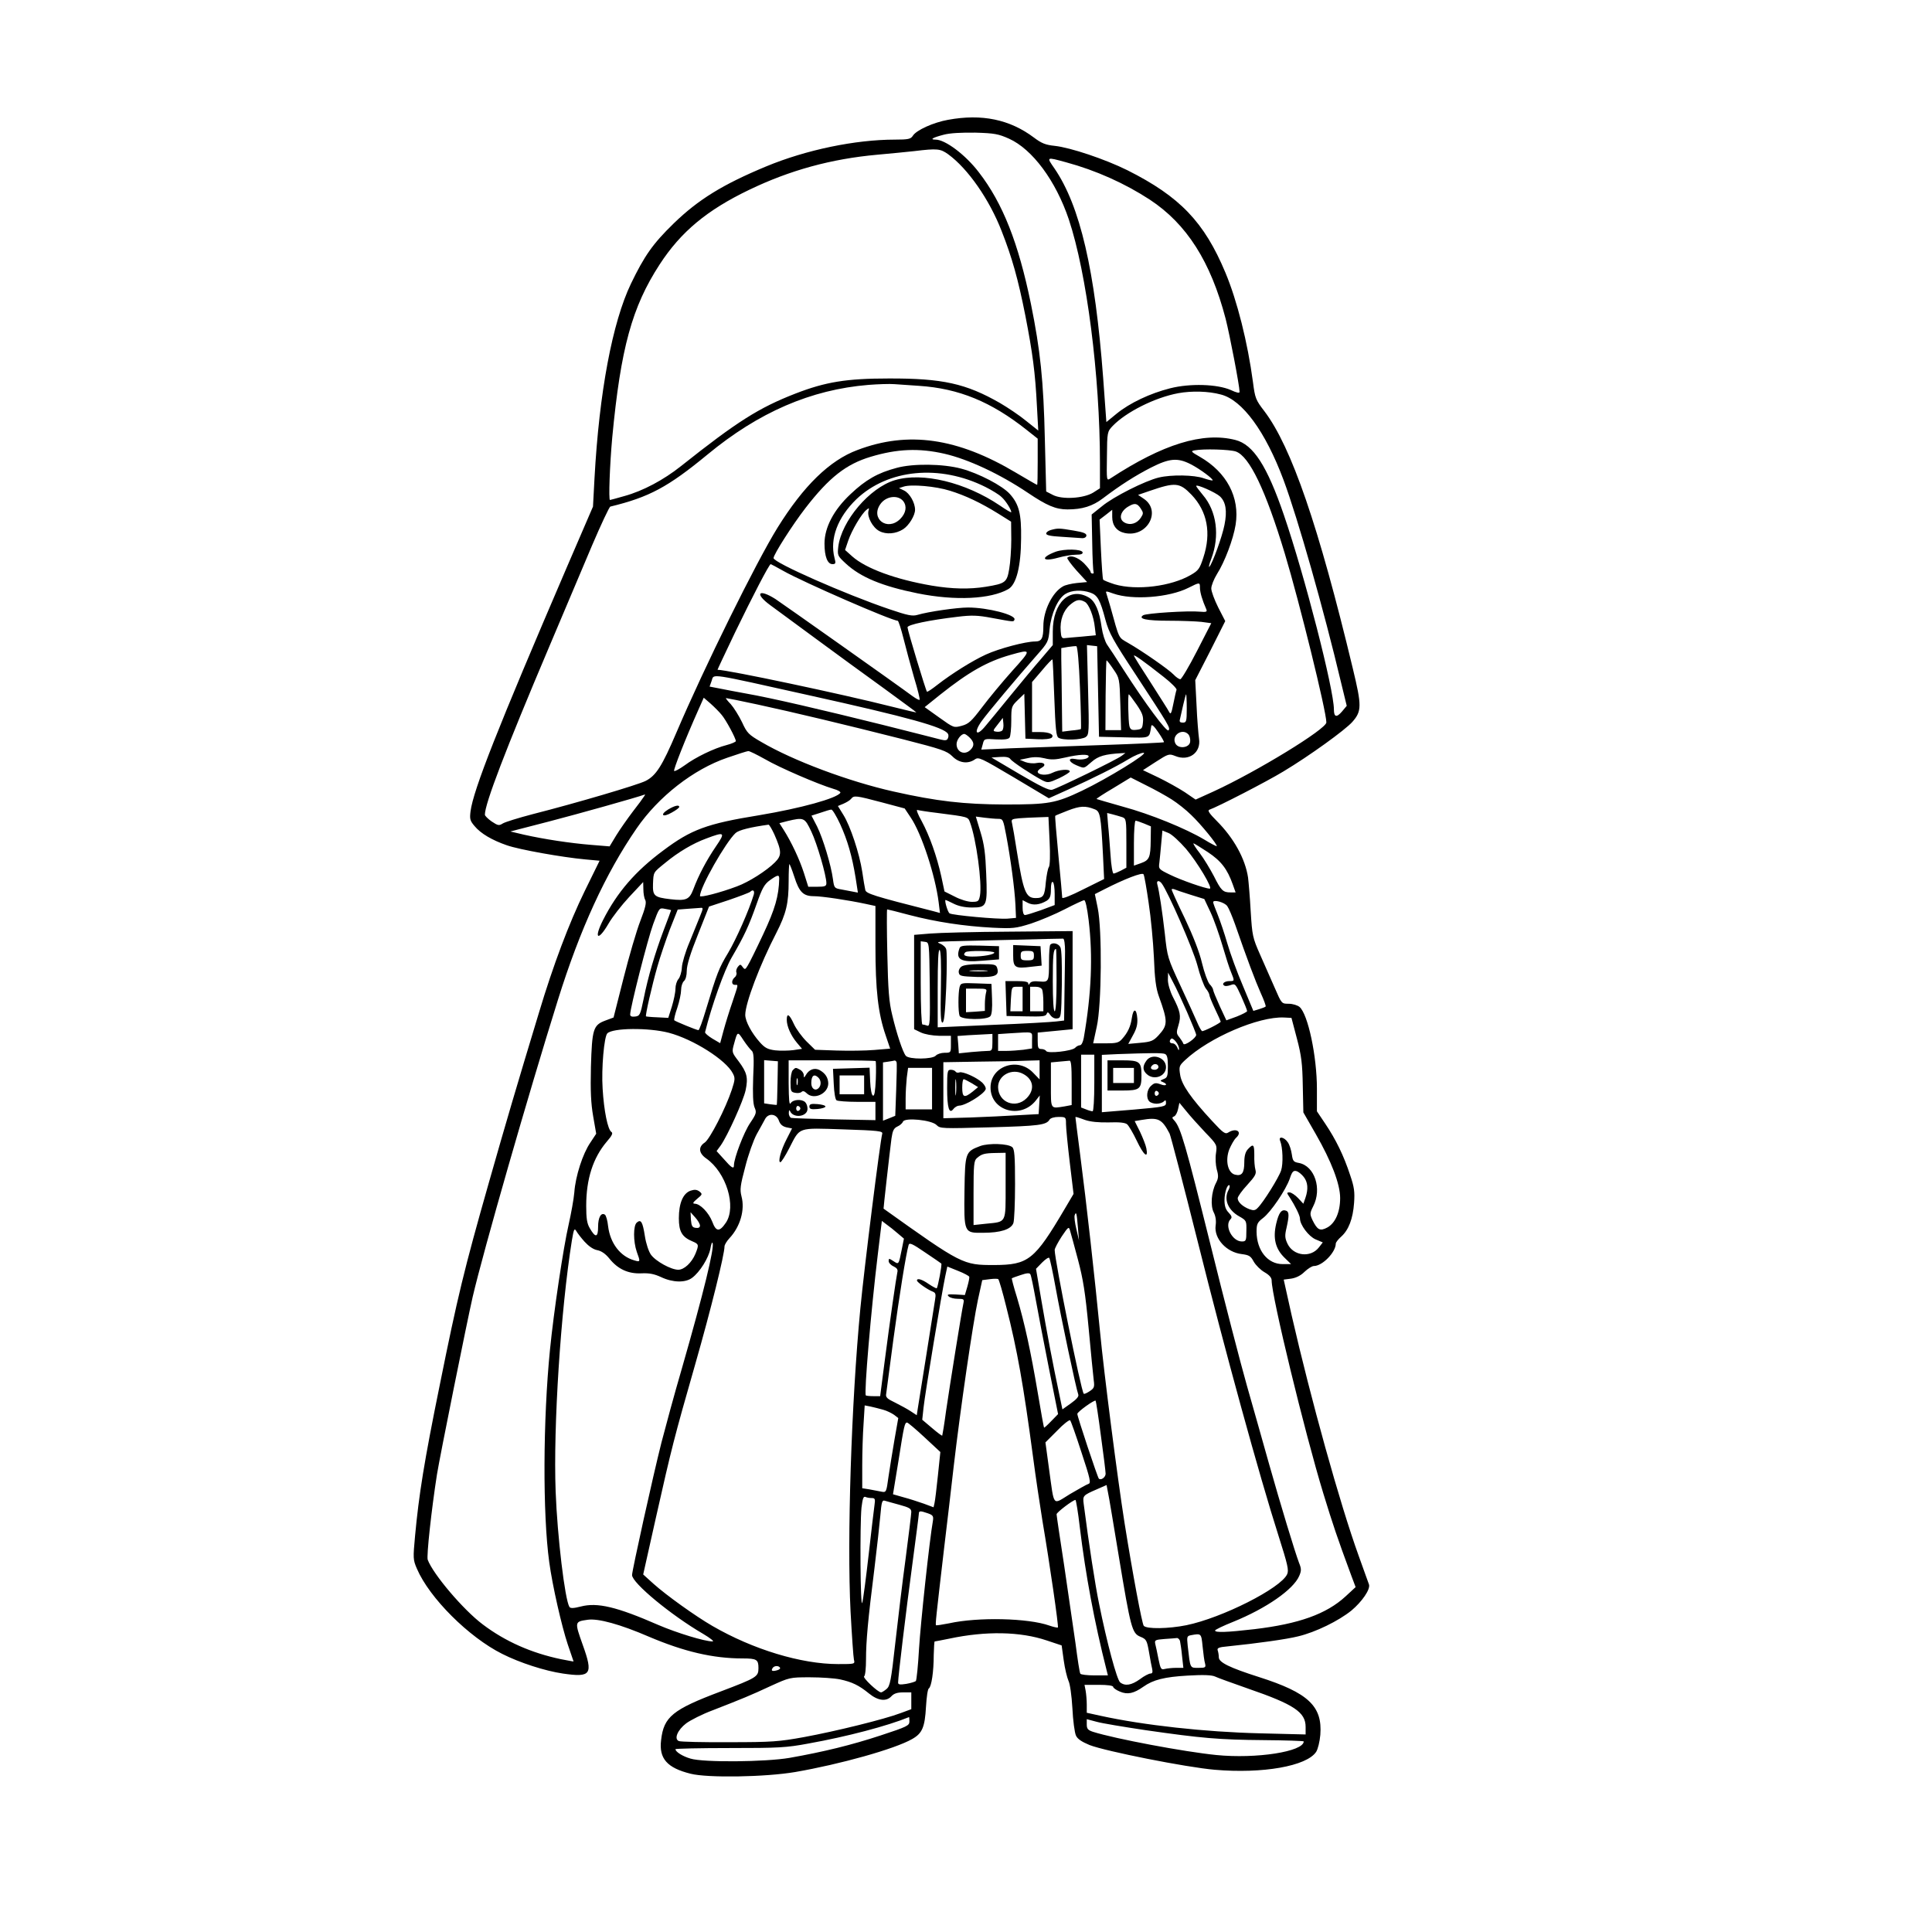 <?xml version="1.0" standalone="no"?>
<!DOCTYPE svg PUBLIC "-//W3C//DTD SVG 20010904//EN"
 "http://www.w3.org/TR/2001/REC-SVG-20010904/DTD/svg10.dtd">
<svg version="1.0" xmlns="http://www.w3.org/2000/svg"
 width="1024pt" height="1024pt" viewBox="0 0 1024 1024"
 preserveAspectRatio="xMidYMid meet">
<g transform="translate(0,1024) scale(0.1,-0.1)"
fill="#000000" stroke="none">
<path d="M5025 9605 c-78 -14 -169 -55 -187 -85 -11 -17 -24 -20 -95 -20 -209
0 -470 -54 -682 -142 -231 -96 -360 -176 -490 -302 -111 -108 -155 -171 -227
-320 -98 -205 -168 -574 -193 -1031 l-8 -150 -138 -320 c-368 -856 -496 -1181
-511 -1295 -5 -40 -3 -50 21 -78 33 -40 93 -75 171 -102 65 -23 295 -64 416
-75 l76 -7 -79 -161 c-83 -170 -167 -393 -242 -643 -121 -399 -173 -576 -265
-899 -133 -467 -167 -609 -261 -1075 -83 -407 -111 -584 -131 -800 -11 -119
-11 -127 10 -175 66 -154 274 -362 452 -451 93 -47 226 -90 321 -104 150 -22
162 -5 106 151 -44 124 -44 124 26 134 56 8 172 -24 325 -90 186 -79 339 -115
496 -115 75 0 84 -6 84 -51 0 -46 -8 -51 -200 -124 -255 -96 -302 -134 -316
-258 -12 -98 32 -147 156 -178 90 -23 396 -18 555 9 237 41 528 122 620 175
53 30 67 62 73 171 3 50 9 94 15 97 14 9 26 89 26 177 1 39 3 72 5 72 3 0 38
7 78 15 193 41 375 38 517 -10 l78 -26 11 -79 c6 -44 18 -92 25 -108 8 -15 17
-77 21 -146 3 -65 12 -131 19 -145 8 -18 31 -33 72 -50 85 -33 512 -118 663
-131 254 -22 488 19 538 95 9 14 19 54 22 90 12 152 -64 223 -324 306 -157 50
-214 78 -214 105 0 12 -3 29 -6 37 -4 12 6 17 53 21 157 16 314 38 373 53 93
22 215 82 283 137 56 47 101 112 93 138 -3 7 -27 76 -55 153 -99 274 -253 828
-355 1274 l-42 189 39 5 c26 4 51 16 71 36 18 17 40 31 50 31 45 0 116 73 116
119 0 6 13 23 29 37 39 35 62 94 68 179 4 58 1 83 -21 147 -34 104 -76 189
-131 271 l-45 67 0 119 c0 172 -47 395 -92 434 -11 9 -36 17 -58 17 -37 0 -37
0 -73 83 -20 45 -55 125 -78 177 -40 90 -42 102 -50 230 -4 74 -11 155 -14
179 -15 100 -76 210 -166 300 -37 37 -50 55 -40 59 44 15 306 150 393 203 137
82 328 220 366 263 50 57 50 85 2 284 -181 754 -325 1173 -468 1362 -47 61
-50 70 -61 155 -28 210 -84 432 -146 580 -112 268 -241 403 -520 543 -117 58
-301 120 -385 129 -48 5 -69 13 -110 44 -128 96 -276 127 -455 94z m323 -100
c124 -56 248 -223 317 -428 95 -285 165 -828 165 -1289 l0 -136 -36 -23 c-51
-31 -165 -38 -214 -12 l-35 18 -7 275 c-7 315 -24 473 -74 720 -66 322 -149
533 -276 697 -71 93 -178 173 -229 173 -34 0 -15 11 43 26 33 9 96 12 168 11
101 -3 122 -7 178 -32z m-322 -83 c104 -76 218 -239 283 -407 55 -140 87 -253
126 -450 38 -196 52 -299 61 -479 l7 -128 -64 51 c-35 29 -98 71 -139 95 -180
103 -304 131 -590 130 -223 0 -334 -18 -494 -80 -193 -75 -309 -148 -606 -384
-93 -74 -202 -132 -300 -159 -41 -12 -76 -21 -77 -21 -8 0 -1 187 12 331 45
475 105 692 251 917 113 174 252 289 475 396 216 104 435 164 679 186 69 6
157 15 195 19 124 15 139 13 181 -17z m624 -42 c159 -43 312 -112 444 -198
196 -129 323 -329 402 -631 22 -86 74 -357 74 -388 0 -8 -15 -5 -47 10 -71 31
-215 36 -321 9 -107 -27 -214 -78 -283 -134 l-55 -45 -17 234 c-43 571 -122
911 -258 1110 -43 62 -45 62 61 33z m-779 -1185 c211 -14 382 -84 571 -234
l58 -46 0 -122 c0 -68 -1 -123 -3 -123 -2 0 -52 29 -113 65 -309 184 -570 222
-839 120 -148 -55 -286 -190 -424 -412 -113 -182 -388 -739 -536 -1086 -76
-178 -108 -228 -163 -256 -41 -21 -366 -117 -598 -176 -76 -20 -148 -42 -160
-50 -19 -12 -25 -11 -58 11 -20 14 -36 30 -36 36 0 58 109 343 340 888 78 184
181 427 228 539 48 112 91 204 97 206 206 50 305 103 515 276 271 224 548 344
853 369 51 4 112 6 137 4 25 -2 84 -6 131 -9z m1600 -46 c114 -29 236 -196
332 -453 76 -204 214 -690 305 -1074 l30 -123 -25 -30 c-29 -34 -43 -30 -43
11 0 105 -154 706 -265 1030 -89 260 -162 374 -257 398 -172 44 -385 -22 -663
-204 -20 -13 -20 -11 -18 117 1 129 2 131 30 161 71 74 224 151 348 174 71 13
160 11 226 -7z m-1465 -314 c126 -29 293 -107 442 -207 101 -68 148 -88 210
-88 78 0 133 17 188 59 91 69 171 120 255 163 97 49 140 53 209 18 48 -24 123
-80 117 -86 -2 -2 -23 3 -47 11 -50 18 -172 20 -238 4 -72 -17 -241 -102 -301
-152 l-55 -44 3 -149 c1 -82 5 -152 7 -156 3 -5 0 -8 -5 -8 -6 0 -11 4 -11 10
0 5 -16 25 -35 45 -33 32 -72 45 -88 29 -3 -4 19 -34 49 -68 l56 -61 -54 -5
c-29 -3 -63 -11 -74 -18 -56 -31 -104 -128 -104 -211 0 -65 -9 -81 -44 -81
-50 0 -190 -37 -260 -69 -72 -33 -181 -101 -258 -161 -28 -22 -53 -39 -55 -36
-6 6 -103 326 -103 341 0 14 114 38 266 56 74 9 106 8 180 -6 120 -22 116 -22
121 -9 9 25 -142 64 -246 64 -58 0 -211 -22 -268 -39 -27 -8 -52 -3 -149 30
-233 79 -614 247 -614 271 0 19 101 177 169 265 126 163 216 233 346 272 140
42 255 47 391 16z m1544 12 c72 -25 158 -204 260 -542 78 -259 220 -835 220
-894 0 -35 -368 -260 -596 -365 l-97 -44 -57 39 c-32 21 -95 56 -140 78 l-82
39 68 44 c67 43 70 44 103 31 72 -30 138 18 126 92 -3 22 -10 101 -13 175 l-7
135 80 156 79 157 -37 72 c-20 40 -37 85 -37 101 0 15 14 50 30 76 41 64 87
186 99 262 23 145 -47 278 -190 360 -46 26 -49 30 -28 34 49 9 185 5 219 -6z
m-235 -229 c84 -88 106 -203 63 -333 -19 -59 -26 -69 -66 -92 -104 -61 -288
-84 -404 -50 -31 10 -59 21 -61 25 -3 4 -8 77 -12 162 l-7 156 34 26 33 26 0
-38 c0 -45 24 -76 66 -85 118 -26 197 116 102 181 l-31 21 61 21 c137 47 159
45 222 -20z m151 -9 c31 -29 39 -77 24 -151 -12 -62 -64 -205 -80 -222 -5 -5
-1 14 10 42 46 122 29 253 -45 339 -19 23 -35 44 -35 47 0 12 103 -34 126 -55z
m-420 -64 c15 -23 15 -27 0 -50 -20 -30 -56 -41 -85 -25 -35 18 -23 63 24 88
30 17 43 14 61 -13z m-1894 -331 c104 -59 574 -264 606 -264 4 0 18 -43 31
-95 13 -52 38 -145 56 -207 19 -62 32 -115 29 -117 -2 -3 -19 6 -37 19 -72 54
-695 494 -727 515 -90 57 -113 30 -27 -33 28 -21 138 -101 242 -178 105 -77
267 -196 362 -264 94 -69 171 -125 170 -126 -1 -1 -60 13 -132 31 -256 65
-869 195 -922 195 -1 0 41 89 93 198 92 190 181 362 189 362 1 0 32 -16 67
-36z m2208 -91 c1 -25 12 -63 34 -113 5 -13 -1 -15 -35 -12 -60 6 -283 -8
-300 -19 -29 -19 17 -29 136 -29 66 0 144 -3 172 -6 l53 -7 -76 -148 c-42 -82
-82 -149 -88 -149 -7 0 -23 11 -36 25 -26 27 -165 124 -242 168 -51 30 -44 15
-93 192 -9 30 -18 61 -21 70 -5 13 -2 13 37 -1 102 -36 295 -21 397 30 62 31
62 31 62 -1z m-581 -24 c38 -13 52 -38 80 -144 19 -70 40 -108 160 -290 178
-272 186 -284 174 -296 -10 -10 -123 142 -238 321 -37 58 -76 118 -87 133 -11
16 -24 57 -29 92 -12 87 -34 138 -68 158 -100 59 -191 -26 -191 -180 l0 -72
-62 -73 c-35 -40 -107 -127 -161 -193 -54 -66 -114 -140 -134 -163 -48 -59
-65 -37 -20 26 33 46 189 232 293 350 59 67 61 71 67 137 8 82 44 163 84 187
32 20 86 23 132 7z m-29 -49 c21 -11 47 -76 53 -136 l5 -41 -72 -7 c-39 -3
-80 -7 -91 -8 -17 -3 -21 4 -23 37 -5 57 14 109 49 139 33 28 50 32 79 16z
m-26 -454 c5 -119 7 -218 5 -220 -2 -2 -25 -6 -51 -8 l-48 -6 -2 164 c-1 90
-2 190 -3 222 l0 57 35 6 c19 3 40 5 45 4 6 -1 14 -89 19 -219z m96 -21 l5
-240 132 -3 c146 -3 133 -8 145 60 2 11 14 1 37 -33 19 -27 32 -51 30 -53 -2
-2 -150 -9 -329 -15 -179 -6 -396 -14 -482 -17 l-157 -7 8 29 c7 29 8 29 71
25 45 -2 65 1 71 10 5 8 9 48 9 90 0 73 1 76 35 109 l34 33 3 -119 3 -119 64
-3 c37 -2 69 2 75 8 16 16 -11 30 -61 30 l-43 0 0 133 0 132 53 62 c28 34 53
60 55 58 2 -2 6 -94 10 -204 6 -162 10 -204 22 -211 23 -15 124 -12 145 4 17
12 18 27 12 250 l-6 237 27 -3 27 -3 5 -240z m-455 109 c-52 -58 -124 -145
-160 -193 -57 -75 -71 -88 -108 -98 -42 -11 -42 -11 -119 44 l-77 55 82 66
c151 120 249 176 373 211 113 32 113 30 9 -85z m803 -32 c40 -31 70 -62 68
-68 -3 -7 -10 -40 -17 -74 -10 -51 -14 -59 -22 -44 -5 11 -50 80 -98 156 -49
75 -89 139 -89 143 0 7 49 -27 158 -113z m-267 41 c32 -46 33 -49 37 -185 l4
-138 -41 0 -42 0 1 185 c1 102 3 185 5 185 2 0 19 -21 36 -47z m-1609 -139
c519 -115 711 -168 732 -203 4 -5 4 -16 0 -24 -4 -11 -13 -13 -37 -7 -18 5
-158 40 -312 79 -318 79 -588 142 -720 165 -49 9 -113 21 -142 27 l-52 10 11
31 c13 38 -24 43 520 -78z m1732 -48 c30 -44 37 -62 34 -93 -3 -34 -6 -38 -34
-41 -26 -3 -33 1 -38 20 -6 24 -9 168 -3 168 2 0 20 -24 41 -54z m266 -21 c0
-69 -2 -75 -21 -75 -15 0 -19 5 -15 18 2 9 10 43 17 75 7 31 14 57 16 57 1 0
3 -34 3 -75z m-2465 -34 c23 -27 75 -124 75 -139 0 -4 -22 -14 -49 -21 -66
-17 -164 -64 -223 -108 -27 -19 -52 -33 -55 -29 -5 5 58 166 129 325 l28 63
37 -32 c20 -18 46 -44 58 -59z m190 55 c194 -42 462 -106 770 -184 207 -53
233 -62 262 -90 35 -36 83 -43 120 -17 20 14 32 8 206 -95 l186 -111 102 46
c134 61 251 119 320 161 31 19 67 34 80 34 31 0 -192 -137 -326 -201 -141 -67
-177 -73 -410 -73 -216 1 -359 17 -590 69 -236 53 -531 163 -701 263 -66 38
-75 47 -101 104 -17 35 -44 78 -60 96 -17 17 -28 32 -25 32 4 0 79 -15 167
-34z m1297 -138 c-5 -5 -19 -8 -31 -6 -20 3 -20 4 7 38 l27 35 3 -29 c2 -16
-1 -33 -6 -38z m988 -22 c6 -8 10 -25 8 -38 -4 -32 -62 -39 -78 -9 -23 44 38
85 70 47z m-1160 -16 c24 -24 25 -43 4 -64 -30 -31 -74 -13 -74 30 0 23 24 54
41 54 5 0 18 -9 29 -20z m-1085 -114 c77 -45 282 -133 362 -157 23 -6 40 -16
37 -21 -18 -29 -209 -82 -431 -119 -278 -45 -360 -76 -508 -187 -147 -109
-244 -221 -319 -369 -50 -99 -27 -115 29 -19 20 35 70 99 110 142 l74 79 1
-38 c0 -21 4 -47 10 -57 7 -14 1 -41 -26 -111 -20 -51 -60 -188 -89 -303 l-53
-209 -43 -16 c-65 -24 -71 -45 -77 -246 -3 -128 0 -193 12 -262 l16 -92 -31
-47 c-40 -58 -79 -178 -85 -264 -3 -36 -17 -112 -30 -170 -28 -122 -79 -461
-99 -664 -37 -371 -39 -870 -4 -1125 17 -126 66 -340 98 -436 17 -49 31 -90
31 -91 0 -1 -30 5 -67 12 -157 33 -295 94 -414 184 -103 77 -264 267 -292 343
-7 19 20 267 49 452 16 99 158 804 189 940 57 245 296 1077 452 1575 117 375
253 671 417 909 116 169 302 314 481 375 55 19 105 35 111 35 6 1 46 -19 89
-43z m1890 18 c-25 -20 -338 -172 -369 -180 -16 -4 -61 18 -172 83 l-149 88
45 3 c30 2 48 -1 55 -11 10 -15 115 -84 170 -113 28 -14 33 -14 88 11 31 15
57 31 57 36 0 15 -58 10 -92 -7 -30 -16 -78 -12 -78 6 0 5 9 14 20 20 30 16
13 33 -25 26 -18 -4 -45 -1 -61 5 l-29 12 44 9 c29 7 58 6 87 -1 35 -9 58 -8
110 4 73 17 124 19 124 6 0 -13 -39 -21 -71 -14 -41 8 -37 -15 6 -33 44 -18
38 -19 81 18 35 31 71 41 159 46 l20 1 -20 -15z m265 -231 c30 -19 77 -56 103
-82 51 -48 142 -160 136 -166 -2 -1 -32 14 -66 35 -97 58 -285 135 -433 175
-74 21 -136 39 -138 40 -2 2 38 28 89 58 l92 56 81 -41 c45 -22 106 -56 136
-75z m-2797 15 c-4 -7 -31 -44 -60 -81 -28 -37 -68 -94 -87 -125 l-35 -58 -98
8 c-111 9 -249 30 -356 54 l-72 17 205 53 c154 40 468 128 508 143 2 1 0 -5
-5 -11z m1262 -31 l120 -32 32 -48 c58 -86 130 -307 148 -449 l7 -57 -33 9
c-323 82 -360 94 -363 114 -3 12 -10 55 -16 96 -15 97 -63 242 -100 301 l-29
47 29 12 c16 7 35 18 41 26 15 19 24 18 164 -19z m1126 -36 c30 -11 34 -29 45
-243 l6 -127 -111 -55 c-67 -34 -111 -51 -111 -44 0 7 -9 107 -20 222 -11 115
-19 211 -17 212 1 2 32 14 67 28 65 25 93 26 141 7z m-1348 -79 c39 -86 63
-168 82 -285 l12 -78 -26 5 c-14 3 -43 8 -63 12 -35 6 -37 8 -43 53 -10 76
-53 217 -84 280 l-30 58 47 15 c26 9 52 17 58 17 6 1 27 -34 47 -77z m517 59
c163 -21 160 -20 171 -49 33 -87 65 -323 53 -389 -6 -30 -9 -33 -43 -33 -21 0
-61 12 -91 28 l-54 27 -17 80 c-24 108 -62 215 -104 293 -20 35 -30 62 -23 59
7 -2 56 -10 108 -16z m978 -22 c21 -8 22 -13 22 -138 l0 -130 -30 -16 c-16 -8
-33 -15 -38 -15 -5 0 -13 44 -16 98 -4 53 -9 125 -13 160 l-5 63 28 -7 c16 -4
39 -11 52 -15z m-658 -9 c26 0 27 -3 43 -87 23 -122 45 -284 49 -368 l3 -70
-45 -4 c-51 -4 -292 18 -307 28 -10 6 -29 71 -21 71 2 0 21 -9 43 -20 26 -13
59 -20 97 -20 79 0 82 8 75 179 -4 105 -10 155 -30 220 l-25 83 46 -6 c24 -3
57 -6 72 -6z m273 -117 c4 -77 2 -132 -4 -139 -5 -6 -12 -43 -16 -80 -6 -73
-13 -84 -54 -84 -52 0 -65 34 -99 245 -11 72 -23 140 -26 152 -5 20 -2 22 37
26 24 2 69 4 100 5 l56 2 6 -127z m-1263 50 c31 -65 80 -234 80 -274 0 -16 -8
-19 -48 -19 l-48 0 -23 73 c-24 74 -66 163 -107 228 l-23 36 42 11 c88 21 92
19 127 -55z m1764 42 l36 -15 -1 -73 c-1 -92 -7 -106 -52 -122 l-37 -13 0 119
c0 66 4 119 9 119 5 0 25 -7 45 -15z m-1960 -57 c40 -91 40 -112 3 -149 -44
-44 -138 -104 -201 -127 -87 -33 -196 -61 -196 -51 0 46 136 285 189 334 18
16 80 31 174 44 4 1 18 -23 31 -51z m2182 -77 c61 -72 144 -211 126 -211 -23
0 -152 45 -209 73 -62 30 -63 31 -58 66 2 20 7 66 10 103 l6 66 32 -13 c18 -7
59 -45 93 -84z m-2492 12 c-49 -72 -91 -151 -119 -226 -21 -55 -38 -63 -122
-53 -86 10 -94 18 -92 81 3 64 0 59 64 111 70 58 148 104 219 130 98 37 102
33 50 -43z m2607 -29 c71 -47 104 -90 133 -172 l15 -42 -27 0 c-40 0 -50 10
-88 86 -20 38 -53 93 -75 122 -22 28 -37 52 -33 52 3 0 37 -21 75 -46z m-2191
-131 c26 -82 48 -103 104 -103 42 0 182 -21 275 -41 l51 -11 0 -211 c0 -234
14 -358 54 -474 l24 -71 -84 -7 c-47 -4 -137 -5 -200 -3 l-114 4 -45 44 c-25
25 -55 66 -67 92 -24 53 -38 61 -38 23 0 -35 22 -84 54 -122 l27 -32 -47 -7
c-25 -3 -68 -4 -95 -1 -40 5 -55 13 -81 42 -44 49 -78 112 -78 146 0 61 77
265 165 435 52 102 65 156 65 274 0 50 2 90 4 90 2 0 14 -30 26 -67z m1878
-138 c12 -77 24 -207 28 -290 4 -111 11 -164 26 -205 49 -136 48 -153 -2 -208
-27 -29 -39 -34 -95 -39 l-65 -6 25 46 c19 34 25 57 23 89 -4 54 -21 56 -29 3
-6 -45 -22 -79 -52 -112 -17 -20 -31 -23 -87 -23 l-66 0 19 88 c26 115 29 515
5 630 l-15 73 51 26 c106 54 201 91 207 79 4 -6 16 -74 27 -151z m-1958 128
c-2 -92 -22 -161 -85 -295 -37 -79 -74 -154 -82 -166 -13 -22 -16 -22 -27 -7
-11 15 -13 15 -25 1 -7 -9 -11 -22 -8 -30 3 -8 -1 -20 -9 -26 -18 -16 -18 -40
1 -40 19 0 20 9 -13 -91 -16 -46 -37 -114 -47 -151 l-18 -67 -41 24 c-23 14
-40 29 -39 34 34 138 102 329 141 396 67 115 91 167 132 283 30 86 42 106 71
127 41 29 49 30 49 8z m1460 -82 l0 -58 -72 -27 c-40 -14 -79 -26 -85 -26 -8
0 -13 15 -13 39 l0 40 27 -14 c29 -15 64 -11 101 11 17 12 22 24 22 60 0 28 4
43 10 39 6 -3 10 -32 10 -64z m567 57 c33 -43 166 -347 189 -433 14 -55 35
-111 45 -124 11 -13 19 -29 19 -35 0 -6 14 -40 30 -74 17 -35 30 -65 30 -67 0
-7 -93 -54 -99 -50 -4 2 -16 23 -26 47 -10 24 -50 111 -88 193 -68 146 -70
153 -83 275 -14 122 -30 227 -40 263 -6 20 9 23 23 5z m152 -60 l74 -23 33
-70 c18 -38 46 -118 63 -176 17 -58 37 -122 46 -142 19 -47 19 -47 -9 -47 -26
0 -43 -15 -27 -24 5 -4 20 -2 34 3 24 9 26 6 56 -60 17 -38 31 -73 31 -78 0
-4 -25 -17 -55 -29 l-55 -20 -35 75 c-19 42 -35 81 -35 86 0 6 -8 20 -19 31
-10 12 -28 61 -40 111 -13 57 -47 144 -91 237 -39 80 -70 149 -70 153 0 4 6 4
13 2 6 -3 45 -16 86 -29z m-2314 0 c-25 -83 -93 -236 -135 -307 -50 -83 -59
-106 -120 -308 -17 -57 -34 -103 -38 -103 -10 0 -121 46 -128 52 -3 3 4 33 16
67 11 33 20 76 20 94 0 19 7 40 15 47 9 8 15 29 15 55 0 29 19 92 59 191 l59
149 106 35 c58 20 108 39 112 43 15 15 25 6 19 -15z m1775 -135 c23 -192 15
-389 -26 -625 -4 -21 -12 -38 -20 -38 -7 0 -19 -6 -26 -14 -18 -17 -143 -31
-153 -17 -3 6 -15 11 -26 11 -16 0 -19 7 -19 43 l0 44 93 9 92 9 0 260 0 260
-335 -3 c-184 -1 -373 -6 -420 -10 l-85 -7 0 -250 0 -250 35 -17 c21 -10 60
-17 98 -18 l62 0 0 -45 c0 -44 0 -45 -34 -45 -18 0 -39 -7 -46 -15 -17 -20
-142 -21 -159 -1 -16 19 -49 118 -72 216 -17 68 -22 133 -26 323 -3 130 -3
237 -1 237 3 0 56 -13 119 -30 142 -37 289 -59 440 -67 108 -5 121 -4 204 22
48 16 129 50 179 76 50 26 96 47 102 48 7 1 16 -41 24 -106z m735 74 c8 -11
26 -54 41 -96 64 -185 108 -301 136 -364 17 -37 29 -70 26 -72 -3 -3 -19 -9
-35 -14 l-30 -9 -55 132 c-31 72 -68 174 -83 226 -15 52 -38 120 -51 152 -13
32 -24 61 -24 66 0 16 61 0 75 -21z m-2948 -21 c0 -1 -17 -48 -39 -105 -47
-125 -83 -247 -107 -367 -17 -83 -20 -89 -45 -92 -17 -2 -26 1 -26 11 0 35 93
400 122 479 32 87 32 87 62 81 17 -3 32 -6 33 -7z m153 -33 c-11 -27 -36 -88
-56 -138 -21 -49 -39 -110 -40 -133 -1 -24 -10 -52 -18 -61 -9 -10 -16 -33
-16 -52 0 -19 -9 -61 -19 -94 l-19 -60 -58 3 c-32 1 -59 4 -60 5 -5 4 32 165
60 263 14 50 44 138 66 197 l42 106 51 4 c29 2 60 4 69 5 16 2 16 -1 -2 -45z
m1935 -186 c0 -37 -2 -134 -3 -216 l-2 -150 -42 -5 c-24 -3 -175 -12 -335 -18
l-293 -13 0 208 c0 138 3 206 10 202 7 -4 9 -74 7 -196 -3 -145 -1 -189 8
-189 9 0 14 49 20 184 4 102 4 194 0 205 -3 11 -18 24 -33 30 -22 8 -11 10 58
12 47 1 198 5 335 8 138 4 255 6 260 6 6 -1 10 -31 10 -68z m-717 -176 c2
-201 1 -223 -14 -217 -8 3 -20 6 -25 6 -5 0 -9 93 -9 221 l0 220 23 -3 c22 -3
22 -3 25 -227z m1364 -146 c26 -60 48 -114 48 -120 0 -17 -63 -61 -68 -47 -2
7 -12 22 -21 34 -16 19 -17 26 -5 64 15 49 10 74 -30 151 -15 30 -26 68 -26
90 l1 38 26 -50 c15 -27 48 -99 75 -160z m582 -140 c24 -91 29 -134 31 -251
l3 -140 66 -115 c82 -143 129 -264 129 -339 0 -75 -26 -133 -68 -156 -39 -21
-53 -13 -79 40 -14 31 -14 36 4 72 48 93 8 214 -75 230 -29 5 -33 10 -38 45
-3 22 -12 51 -21 64 -19 29 -52 35 -41 8 14 -34 17 -121 5 -157 -12 -37 -94
-169 -124 -198 -13 -14 -22 -15 -44 -7 -36 14 -62 38 -62 58 0 9 23 41 51 71
42 46 49 59 43 80 -4 14 -7 49 -6 78 0 57 -5 62 -34 31 -13 -14 -19 -36 -19
-69 0 -57 -13 -75 -49 -66 -38 9 -53 74 -31 133 10 24 26 53 37 63 34 31 1 54
-41 28 -17 -11 -27 -4 -87 61 -113 122 -161 192 -169 244 -7 44 -5 49 26 78
128 120 390 232 524 226 l40 -2 29 -110z m-3329 31 c129 -34 303 -144 339
-215 13 -24 12 -34 -5 -86 -33 -100 -117 -263 -144 -281 -35 -23 -32 -56 8
-84 106 -74 162 -255 104 -341 -34 -50 -52 -48 -72 6 -19 48 -64 95 -93 95
-13 1 -9 7 13 26 28 23 29 25 12 39 -14 10 -26 11 -47 4 -40 -14 -62 -67 -62
-146 0 -71 17 -100 73 -123 33 -14 34 -18 15 -65 -20 -48 -60 -85 -91 -85 -38
0 -120 45 -145 80 -12 17 -26 59 -32 98 -12 77 -21 91 -43 72 -19 -16 -19
-100 0 -155 20 -54 19 -55 -14 -45 -74 21 -127 91 -138 181 -3 30 -11 57 -17
61 -20 13 -36 -14 -36 -64 0 -58 -14 -60 -44 -8 -15 25 -19 52 -19 119 0 142
36 254 109 340 27 31 34 45 25 51 -20 12 -40 113 -47 230 -7 108 8 276 25 293
29 29 218 31 326 3z m439 -95 c11 -9 13 -39 8 -141 -3 -90 -1 -138 7 -159 12
-27 10 -34 -23 -83 -33 -48 -86 -187 -86 -224 0 -22 -12 -15 -53 32 l-39 43
22 30 c37 53 120 237 132 293 14 67 7 94 -38 154 -35 46 -36 47 -23 93 18 66
18 66 50 17 16 -24 36 -49 43 -55z m1486 55 l0 -43 -46 -7 c-26 -3 -66 -6 -90
-6 l-44 0 0 45 0 44 58 4 c137 8 122 13 122 -37z m-210 -11 c0 -40 -3 -45 -22
-45 -13 0 -53 -3 -89 -6 l-67 -7 -3 46 -4 46 55 4 c30 2 72 4 93 5 l37 2 0
-45z m989 -34 c0 -11 -3 -9 -9 7 -5 12 -16 22 -25 22 -16 0 -20 12 -8 24 10
10 43 -32 42 -53z m-75 -27 c12 -5 16 -21 16 -65 0 -53 -3 -61 -22 -68 -20 -8
-21 -10 -5 -16 30 -12 18 -24 -12 -12 -25 9 -33 8 -50 -8 -23 -20 -28 -64 -9
-83 7 -7 24 -12 38 -12 14 0 31 5 38 12 9 9 12 8 12 -8 0 -19 -11 -21 -170
-35 l-170 -14 0 152 0 152 83 4 c169 6 236 7 251 1z m-374 -154 c0 -86 -4
-150 -9 -150 -5 0 -21 4 -35 10 l-26 10 0 140 0 140 35 0 35 0 0 -150z m-1679
0 c-1 -63 -3 -115 -4 -116 -1 -1 -17 1 -34 3 l-33 5 0 115 0 114 36 -3 37 -3
-2 -115z m520 116 c2 -2 3 -45 1 -96 -3 -64 -7 -90 -15 -87 -7 2 -13 32 -15
76 l-3 72 -97 -3 -97 -3 4 -80 c2 -45 8 -83 15 -87 6 -4 55 -8 109 -8 l97 0 0
-49 0 -48 -217 4 c-120 3 -224 6 -230 8 -7 3 -13 15 -12 27 0 13 3 17 6 10 16
-41 93 -32 93 11 0 13 -5 28 -12 35 -18 18 -65 15 -77 -5 -8 -13 -10 16 -11
105 l0 122 228 0 c126 0 231 -2 233 -4z m111 -6 c2 -5 1 -71 -2 -147 l-5 -137
-32 -13 -33 -13 0 154 0 155 28 4 c15 2 30 5 34 6 3 0 8 -3 10 -9z m758 -41
l0 -50 -33 34 c-81 87 -227 37 -227 -77 0 -124 160 -170 240 -69 l21 27 -3
-49 -3 -50 -110 -6 c-60 -4 -174 -9 -252 -12 l-143 -4 0 148 0 149 183 3 c100
1 215 3 255 5 l72 2 0 -51z m170 -68 l0 -118 -37 -7 c-77 -12 -73 -19 -73 113
l0 120 43 4 c23 2 48 4 55 5 9 2 12 -27 12 -117z m-740 -31 l0 -110 -70 0 -70
0 0 58 c0 31 3 81 6 110 l7 52 63 0 64 0 0 -110z m483 78 c55 -29 63 -84 18
-129 -58 -58 -150 -22 -151 59 0 63 74 102 133 70z m-843 -58 l0 -50 -65 0
-65 0 0 50 0 50 65 0 65 0 0 -50z m1562 -45 c0 -5 -5 -11 -11 -13 -6 -2 -11 4
-11 13 0 9 5 15 11 13 6 -2 11 -8 11 -13z m246 -207 c63 -65 63 -67 57 -110
-4 -25 -2 -63 4 -86 10 -34 9 -47 -4 -72 -25 -48 -30 -121 -12 -156 10 -19 14
-45 10 -70 -9 -69 58 -142 139 -151 38 -5 47 -10 63 -40 11 -19 36 -44 57 -56
26 -15 38 -29 38 -44 0 -84 175 -805 274 -1129 50 -163 74 -235 147 -432 l24
-64 -53 -49 c-102 -94 -248 -146 -484 -174 -147 -17 -208 -19 -208 -7 0 4 43
25 96 46 175 71 319 171 350 243 12 28 12 38 -1 70 -22 58 -97 305 -160 528
-31 110 -83 295 -116 410 -33 116 -121 455 -195 755 -130 522 -156 614 -190
651 -13 14 -13 17 -1 22 8 3 17 20 21 39 l7 33 37 -45 c20 -25 65 -75 100
-112z m-2146 127 c0 -5 -5 -11 -11 -13 -6 -2 -11 4 -11 13 0 9 5 15 11 13 6
-2 11 -8 11 -13z m-114 -64 c7 -20 19 -31 40 -36 l30 -6 -29 -57 c-31 -60 -47
-122 -33 -122 5 0 26 33 47 74 59 114 40 108 286 100 187 -6 211 -9 207 -23
-11 -38 -96 -716 -116 -926 -48 -502 -71 -1223 -52 -1605 7 -129 15 -245 18
-257 6 -23 5 -23 -84 -23 -195 0 -450 77 -666 202 -90 52 -245 163 -314 225
l-53 48 66 295 c85 378 98 429 210 820 83 290 155 581 155 624 0 8 12 28 26
43 58 62 83 151 64 222 -9 36 -7 56 20 157 16 64 44 142 61 173 17 31 37 66
43 78 17 35 61 31 74 -6z m1522 -18 c0 -21 9 -113 20 -205 l20 -166 -46 -78
c-161 -273 -193 -298 -374 -299 -166 0 -171 2 -587 299 -1 1 31 287 42 372 6
41 12 54 31 63 14 6 27 18 30 26 9 23 152 9 178 -18 19 -19 28 -19 285 -12
258 7 297 12 314 41 5 8 25 14 47 14 39 0 40 -1 40 -37z m101 21 c30 -10 71
-14 125 -13 57 2 87 -1 98 -10 9 -8 32 -47 51 -87 37 -78 62 -98 51 -41 -3 17
-19 57 -34 89 l-28 56 36 6 c89 15 108 6 149 -72 6 -12 74 -273 151 -580 141
-565 324 -1232 427 -1554 48 -151 55 -181 45 -202 -34 -74 -344 -231 -534
-270 -94 -19 -211 -21 -226 -3 -9 11 -58 271 -102 547 -37 234 -109 794 -130
1015 -27 278 -72 683 -105 935 -14 107 -25 196 -25 198 0 4 7 2 51 -14z m1159
-302 c22 -28 25 -64 9 -111 l-11 -31 -28 30 c-15 16 -36 30 -45 30 -16 0 -16
-2 1 -27 28 -43 54 -96 54 -111 0 -34 46 -95 83 -111 l38 -16 -21 -27 c-44
-56 -135 -45 -166 20 -14 30 -15 43 -5 85 14 63 14 84 -2 90 -25 9 -39 -10
-53 -69 -18 -77 -4 -133 44 -180 l35 -34 -45 0 c-79 0 -137 72 -138 171 0 41
4 50 34 73 42 32 121 149 142 209 12 37 19 44 35 40 11 -3 28 -17 39 -31z
m-399 -70 c-26 -49 -2 -106 57 -139 39 -22 39 -24 38 -78 0 -51 -2 -55 -24
-55 -51 0 -94 84 -60 118 9 9 7 17 -10 35 -16 16 -22 36 -22 66 0 41 16 88 27
78 2 -3 0 -14 -6 -25z m-2801 -188 c0 -10 -8 -14 -22 -12 -19 2 -23 10 -26 43
l-2 40 25 -28 c14 -15 25 -35 25 -43z m2003 -9 l6 -70 -14 60 c-8 33 -12 66
-9 74 8 23 11 10 17 -64z m-955 -32 l33 -28 -11 -55 c-17 -85 -16 -83 -45 -64
-23 15 -25 15 -25 0 0 -9 12 -22 26 -28 18 -9 24 -17 20 -32 -6 -27 -39 -254
-68 -478 l-23 -178 -36 0 c-19 0 -38 2 -40 4 -10 10 28 455 63 743 l22 182 25
-19 c14 -10 41 -31 59 -47z m955 -138 c28 -106 39 -174 57 -365 12 -129 24
-253 27 -276 5 -36 2 -42 -22 -58 -15 -10 -29 -16 -31 -13 -14 13 -154 708
-154 762 0 8 17 40 37 71 35 52 38 54 44 33 4 -13 23 -82 42 -154z m-2615 94
c22 -24 46 -41 67 -45 22 -4 44 -19 65 -45 45 -56 100 -81 169 -78 42 2 68 -3
105 -20 61 -29 128 -31 164 -4 41 30 88 106 97 154 4 24 9 38 12 31 10 -27
-48 -265 -162 -662 -41 -140 -89 -318 -109 -395 -46 -182 -156 -680 -156 -703
0 -42 207 -213 377 -312 37 -22 60 -40 50 -40 -42 0 -189 45 -287 87 -222 97
-324 121 -412 98 -39 -10 -55 -10 -60 -2 -24 39 -64 373 -73 612 -13 345 27
961 86 1330 10 59 13 67 23 51 6 -11 26 -37 44 -57z m1891 -116 c5 -4 -18
-125 -24 -131 -2 -2 -21 8 -42 22 -37 26 -63 33 -63 19 0 -9 57 -49 84 -59 15
-6 17 -14 12 -43 -3 -20 -24 -151 -46 -291 -22 -140 -43 -270 -46 -288 l-5
-33 -32 21 c-18 12 -55 32 -83 46 -42 20 -51 28 -47 47 2 12 19 141 38 287 32
236 67 454 81 502 4 13 20 6 87 -40 45 -30 84 -57 86 -59z m606 -128 c28 -156
109 -538 120 -566 4 -10 -8 -25 -39 -47 l-45 -32 -15 72 c-37 174 -69 345 -96
503 l-29 170 32 33 c17 17 34 29 38 25 4 -5 19 -75 34 -158z m-458 58 c2 -5
-3 -28 -10 -53 l-13 -44 -49 3 c-41 2 -48 0 -37 -10 6 -7 28 -13 48 -13 33 0
35 -2 30 -25 -9 -41 -72 -434 -92 -571 -9 -69 -19 -127 -20 -129 -2 -2 -26 16
-54 40 l-52 44 7 65 c7 69 97 611 115 696 l11 51 57 -23 c31 -12 58 -27 59
-31z m352 -118 c12 -66 43 -230 70 -365 l49 -245 -36 -37 c-20 -21 -37 -36
-38 -35 -2 1 -17 86 -34 187 -37 218 -69 366 -110 504 -17 54 -29 100 -27 101
1 1 22 9 47 17 32 11 47 12 51 4 4 -6 16 -65 28 -131z m-156 -40 c59 -231 92
-420 142 -795 14 -107 37 -260 50 -340 39 -230 87 -562 82 -566 -2 -2 -22 2
-45 10 -112 40 -379 46 -532 12 -36 -7 -67 -12 -69 -10 -4 4 0 41 43 409 14
116 37 311 51 435 36 308 101 753 128 880 l23 105 39 5 c22 3 43 3 46 0 4 -3
23 -68 42 -145z m502 -685 c14 -100 25 -191 25 -201 0 -19 -25 -37 -36 -26 -7
7 -114 329 -114 343 0 11 91 76 97 70 2 -2 15 -85 28 -186z m-1154 138 c19 -5
45 -18 58 -27 l22 -17 -20 -114 c-11 -63 -25 -152 -32 -198 -11 -82 -12 -83
-38 -78 -14 3 -43 8 -63 12 l-38 6 0 122 c0 66 3 165 7 219 l6 98 31 -6 c17
-4 47 -11 67 -17z m1051 -226 c47 -142 51 -163 37 -167 -10 -3 -53 -28 -98
-54 -95 -58 -82 -73 -111 134 l-19 140 62 62 c33 35 65 59 69 55 4 -4 31 -80
60 -170z m-832 80 l84 -78 -13 -125 c-7 -68 -15 -134 -18 -146 l-5 -22 -51 19
c-29 10 -77 26 -108 34 l-56 16 29 177 c30 191 33 203 46 203 4 0 46 -35 92
-78z m1030 -632 c63 -380 70 -407 114 -425 32 -13 35 -19 46 -82 6 -37 14 -78
17 -90 3 -16 1 -23 -9 -23 -8 0 -34 -13 -56 -30 -45 -32 -78 -38 -105 -17 -17
13 -70 209 -112 418 -20 96 -55 323 -81 526 -6 46 -5 47 71 80 l50 22 7 -37
c5 -20 30 -174 58 -342z m-1309 310 c16 0 19 -5 14 -37 -3 -21 -17 -139 -31
-263 -14 -124 -29 -238 -34 -255 -10 -36 -13 411 -4 504 6 48 10 61 21 57 8
-4 23 -6 34 -6z m147 -36 c51 -14 62 -20 62 -38 0 -11 -14 -122 -30 -246 -17
-124 -41 -326 -55 -450 -22 -199 -28 -227 -46 -242 -12 -10 -25 -18 -29 -18
-17 0 -100 79 -90 85 6 3 10 44 10 90 0 95 10 208 45 485 13 107 27 232 31
278 6 69 9 82 23 78 9 -3 44 -12 79 -22z m955 -118 c31 -254 77 -502 142 -758
l7 -28 -70 0 c-39 0 -73 4 -76 9 -4 5 -15 78 -26 163 -12 84 -39 270 -60 412
-22 142 -40 264 -40 270 0 10 87 76 100 76 3 0 14 -65 23 -144z m-805 73 c26
-9 30 -15 27 -37 -19 -107 -66 -547 -74 -680 -5 -90 -13 -168 -17 -172 -5 -4
-28 -11 -51 -15 -33 -5 -43 -4 -43 7 0 30 42 378 75 623 19 143 35 265 35 272
0 16 8 16 48 2z m1456 -706 c4 -38 9 -78 13 -90 5 -21 2 -23 -35 -23 -46 0
-43 -5 -57 117 -5 48 -4 52 17 56 55 10 55 11 62 -60z m-120 30 c2 -10 8 -46
11 -80 l7 -63 -39 0 c-21 0 -48 -3 -60 -6 -19 -5 -22 0 -33 53 -6 32 -14 68
-17 80 -4 20 -1 22 49 26 29 2 58 4 65 5 6 1 14 -6 17 -15z m-2120 -142 c3 -5
-4 -11 -16 -14 -25 -7 -33 -3 -23 12 8 13 32 14 39 2z m2481 -111 c244 -84
305 -125 305 -203 l0 -40 -242 6 c-291 7 -617 43 -845 93 l-73 16 0 43 c0 23
-3 57 -6 74 l-6 31 76 0 c46 0 76 -4 76 -11 0 -5 16 -17 36 -25 40 -17 73 -10
124 26 52 37 112 52 235 59 84 5 128 3 145 -5 14 -7 93 -35 175 -64z m-2163
49 c64 -14 100 -31 154 -75 48 -39 92 -44 119 -14 13 14 31 20 62 20 l43 0 0
-44 0 -45 -57 -21 c-84 -32 -343 -96 -512 -127 -132 -24 -170 -27 -396 -27
-137 -1 -258 2 -267 6 -27 11 -7 59 39 94 23 17 86 49 140 69 154 60 201 79
308 129 99 45 101 46 207 46 59 0 131 -5 160 -11z m368 -223 c0 -22 -12 -28
-152 -74 -155 -51 -302 -87 -483 -119 -127 -22 -457 -25 -525 -4 -42 12 -80
36 -80 50 0 3 129 6 287 6 260 0 301 2 418 24 206 37 418 93 533 140 1 1 2
-10 2 -23z m1250 -46 c299 -43 391 -51 627 -53 117 -1 213 -4 213 -7 -1 -54
-251 -93 -463 -72 -170 17 -537 86 -654 123 -27 9 -33 16 -33 39 l0 28 53 -14
c28 -8 144 -27 257 -44z"/>
<path d="M4752 7760 c-99 -26 -164 -63 -244 -139 -89 -83 -138 -177 -138 -262
0 -69 16 -109 42 -109 17 0 19 4 11 33 -26 102 17 215 116 311 168 160 442
186 684 65 34 -17 73 -41 85 -53 22 -19 52 -67 52 -81 0 -3 -28 13 -61 36
-181 122 -409 178 -556 134 -134 -40 -283 -216 -300 -353 -5 -46 -4 -48 40
-89 79 -73 193 -120 381 -158 199 -40 387 -31 481 23 42 25 66 119 67 267 2
131 -11 182 -59 236 -40 45 -165 110 -258 135 -97 26 -256 28 -343 4z m283
-121 c81 -25 162 -63 257 -122 l67 -42 1 -94 c0 -52 -5 -122 -11 -157 -12 -71
-20 -77 -124 -94 -87 -14 -178 -12 -286 6 -193 33 -350 91 -422 155 l-38 34
17 50 c18 53 70 142 97 163 13 11 15 10 10 -6 -8 -32 23 -89 58 -107 36 -19
87 -15 126 10 31 20 63 73 63 103 0 38 -29 88 -58 102 l-27 13 25 8 c40 13
169 2 245 -22z m-247 -56 c20 -27 14 -63 -17 -94 -68 -67 -159 2 -105 79 30
43 94 51 122 15z"/>
<path d="M5570 7431 c-14 -4 -25 -12 -25 -19 0 -9 25 -14 80 -17 44 -3 91 -6
105 -7 15 -2 26 3 28 12 2 12 -13 19 -68 28 -77 13 -83 13 -120 3z"/>
<path d="M5596 7316 c-83 -31 -74 -56 12 -32 32 9 75 16 96 16 26 0 36 4 34
13 -6 17 -95 19 -142 3z"/>
<path d="M3542 5950 c-47 -29 -30 -45 18 -17 22 12 40 25 40 30 0 13 -24 7
-58 -13z"/>
<path d="M5567 5233 c-4 -3 -7 -43 -7 -89 0 -108 -1 -110 -51 -106 -28 3 -44
0 -50 -9 -6 -10 -9 -11 -9 -1 0 8 -19 12 -60 12 l-61 0 3 -92 3 -93 103 -2
c85 -2 104 0 109 12 5 13 8 12 20 -5 9 -13 23 -20 36 -18 21 3 22 7 25 181 1
111 -1 185 -8 197 -10 19 -40 27 -53 13z m33 -188 c0 -103 -4 -165 -10 -165
-6 0 -10 59 -10 158 0 139 3 172 17 172 2 0 3 -74 3 -165z m-180 -100 l0 -65
-32 0 -33 0 3 65 c4 64 4 65 33 65 l29 0 0 -65z m104 49 c3 -9 6 -38 6 -65 l0
-49 -35 0 -35 0 0 65 0 65 29 0 c17 0 31 -6 35 -16z"/>
<path d="M5086 5215 c-23 -61 5 -77 121 -67 l88 7 0 35 0 35 -101 3 c-86 2
-103 0 -108 -13z m184 -24 c0 -10 -59 -21 -117 -21 -40 0 -52 8 -36 23 10 10
153 8 153 -2z"/>
<path d="M5370 5176 c0 -65 10 -71 96 -60 l55 6 -3 52 -3 51 -72 3 -73 3 0
-55z m110 -1 c0 -22 -4 -25 -35 -25 -31 0 -35 3 -35 25 0 22 4 25 35 25 31 0
35 -3 35 -25z"/>
<path d="M5096 5117 c-10 -7 -17 -22 -14 -33 3 -17 13 -19 94 -22 99 -3 122 7
109 48 -6 18 -14 20 -89 20 -52 0 -89 -5 -100 -13z m132 -24 c-21 -2 -57 -2
-80 0 -24 2 -7 4 37 4 44 0 63 -2 43 -4z"/>
<path d="M5086 5008 c-8 -30 -8 -132 0 -152 8 -22 146 -23 163 -2 8 9 11 43 9
93 l-3 78 -81 3 c-78 3 -82 2 -88 -20z m140 -30 c-3 -13 -6 -39 -6 -60 l0 -36
-50 -4 -50 -3 0 63 0 62 56 0 c54 0 56 -1 50 -22z"/>
<path d="M6076 4618 c-21 -29 -20 -51 2 -71 38 -35 102 -12 102 37 0 52 -75
76 -104 34z m64 -33 c0 -8 -9 -15 -20 -15 -20 0 -26 11 -13 23 12 13 33 7 33
-8z"/>
<path d="M5870 4540 l0 -80 80 0 c91 0 100 8 100 80 0 72 -9 80 -100 80 l-80
0 0 -80z m140 0 l0 -40 -55 0 -55 0 0 40 0 40 55 0 55 0 0 -40z"/>
<path d="M4202 4568 c-7 -7 -12 -35 -12 -64 0 -47 2 -52 24 -56 14 -3 29 -1
35 5 6 6 15 4 26 -7 38 -38 115 -3 115 52 -1 31 -16 54 -47 71 -26 13 -55 3
-72 -27 -10 -16 -10 -16 -11 0 0 10 -9 22 -19 28 -24 13 -24 13 -39 -2z m136
-40 c15 -15 15 -41 1 -55 -18 -18 -39 -3 -39 26 0 40 15 52 38 29z m-111 -35
c-3 -10 -5 -4 -5 12 0 17 2 24 5 18 2 -7 2 -21 0 -30z"/>
<path d="M4290 4375 c0 -13 9 -16 43 -13 23 2 42 8 42 13 0 6 -19 11 -42 13
-34 3 -43 0 -43 -13z"/>
<path d="M5020 4473 c0 -107 11 -141 34 -110 7 9 21 17 30 17 33 0 130 60 140
86 3 8 -5 23 -17 35 -29 28 -105 62 -122 55 -8 -3 -17 -1 -20 4 -4 6 -15 10
-26 10 -17 0 -19 -8 -19 -97z m47 -30 c-2 -21 -4 -6 -4 32 0 39 2 55 4 38 2
-18 2 -50 0 -70z m83 56 l34 -21 -29 -24 c-44 -35 -55 -31 -55 21 0 25 3 45 8
45 4 0 23 -10 42 -21z"/>
<path d="M5196 4166 c-79 -30 -81 -34 -84 -234 -3 -228 -3 -227 98 -226 94 0
148 18 161 51 5 13 9 107 9 207 0 149 -3 186 -15 196 -23 19 -124 22 -169 6z
m134 -211 c0 -201 6 -190 -104 -201 l-66 -7 0 170 c0 149 2 172 18 185 25 22
40 26 100 27 l52 1 0 -175z"/>
</g>
</svg>
